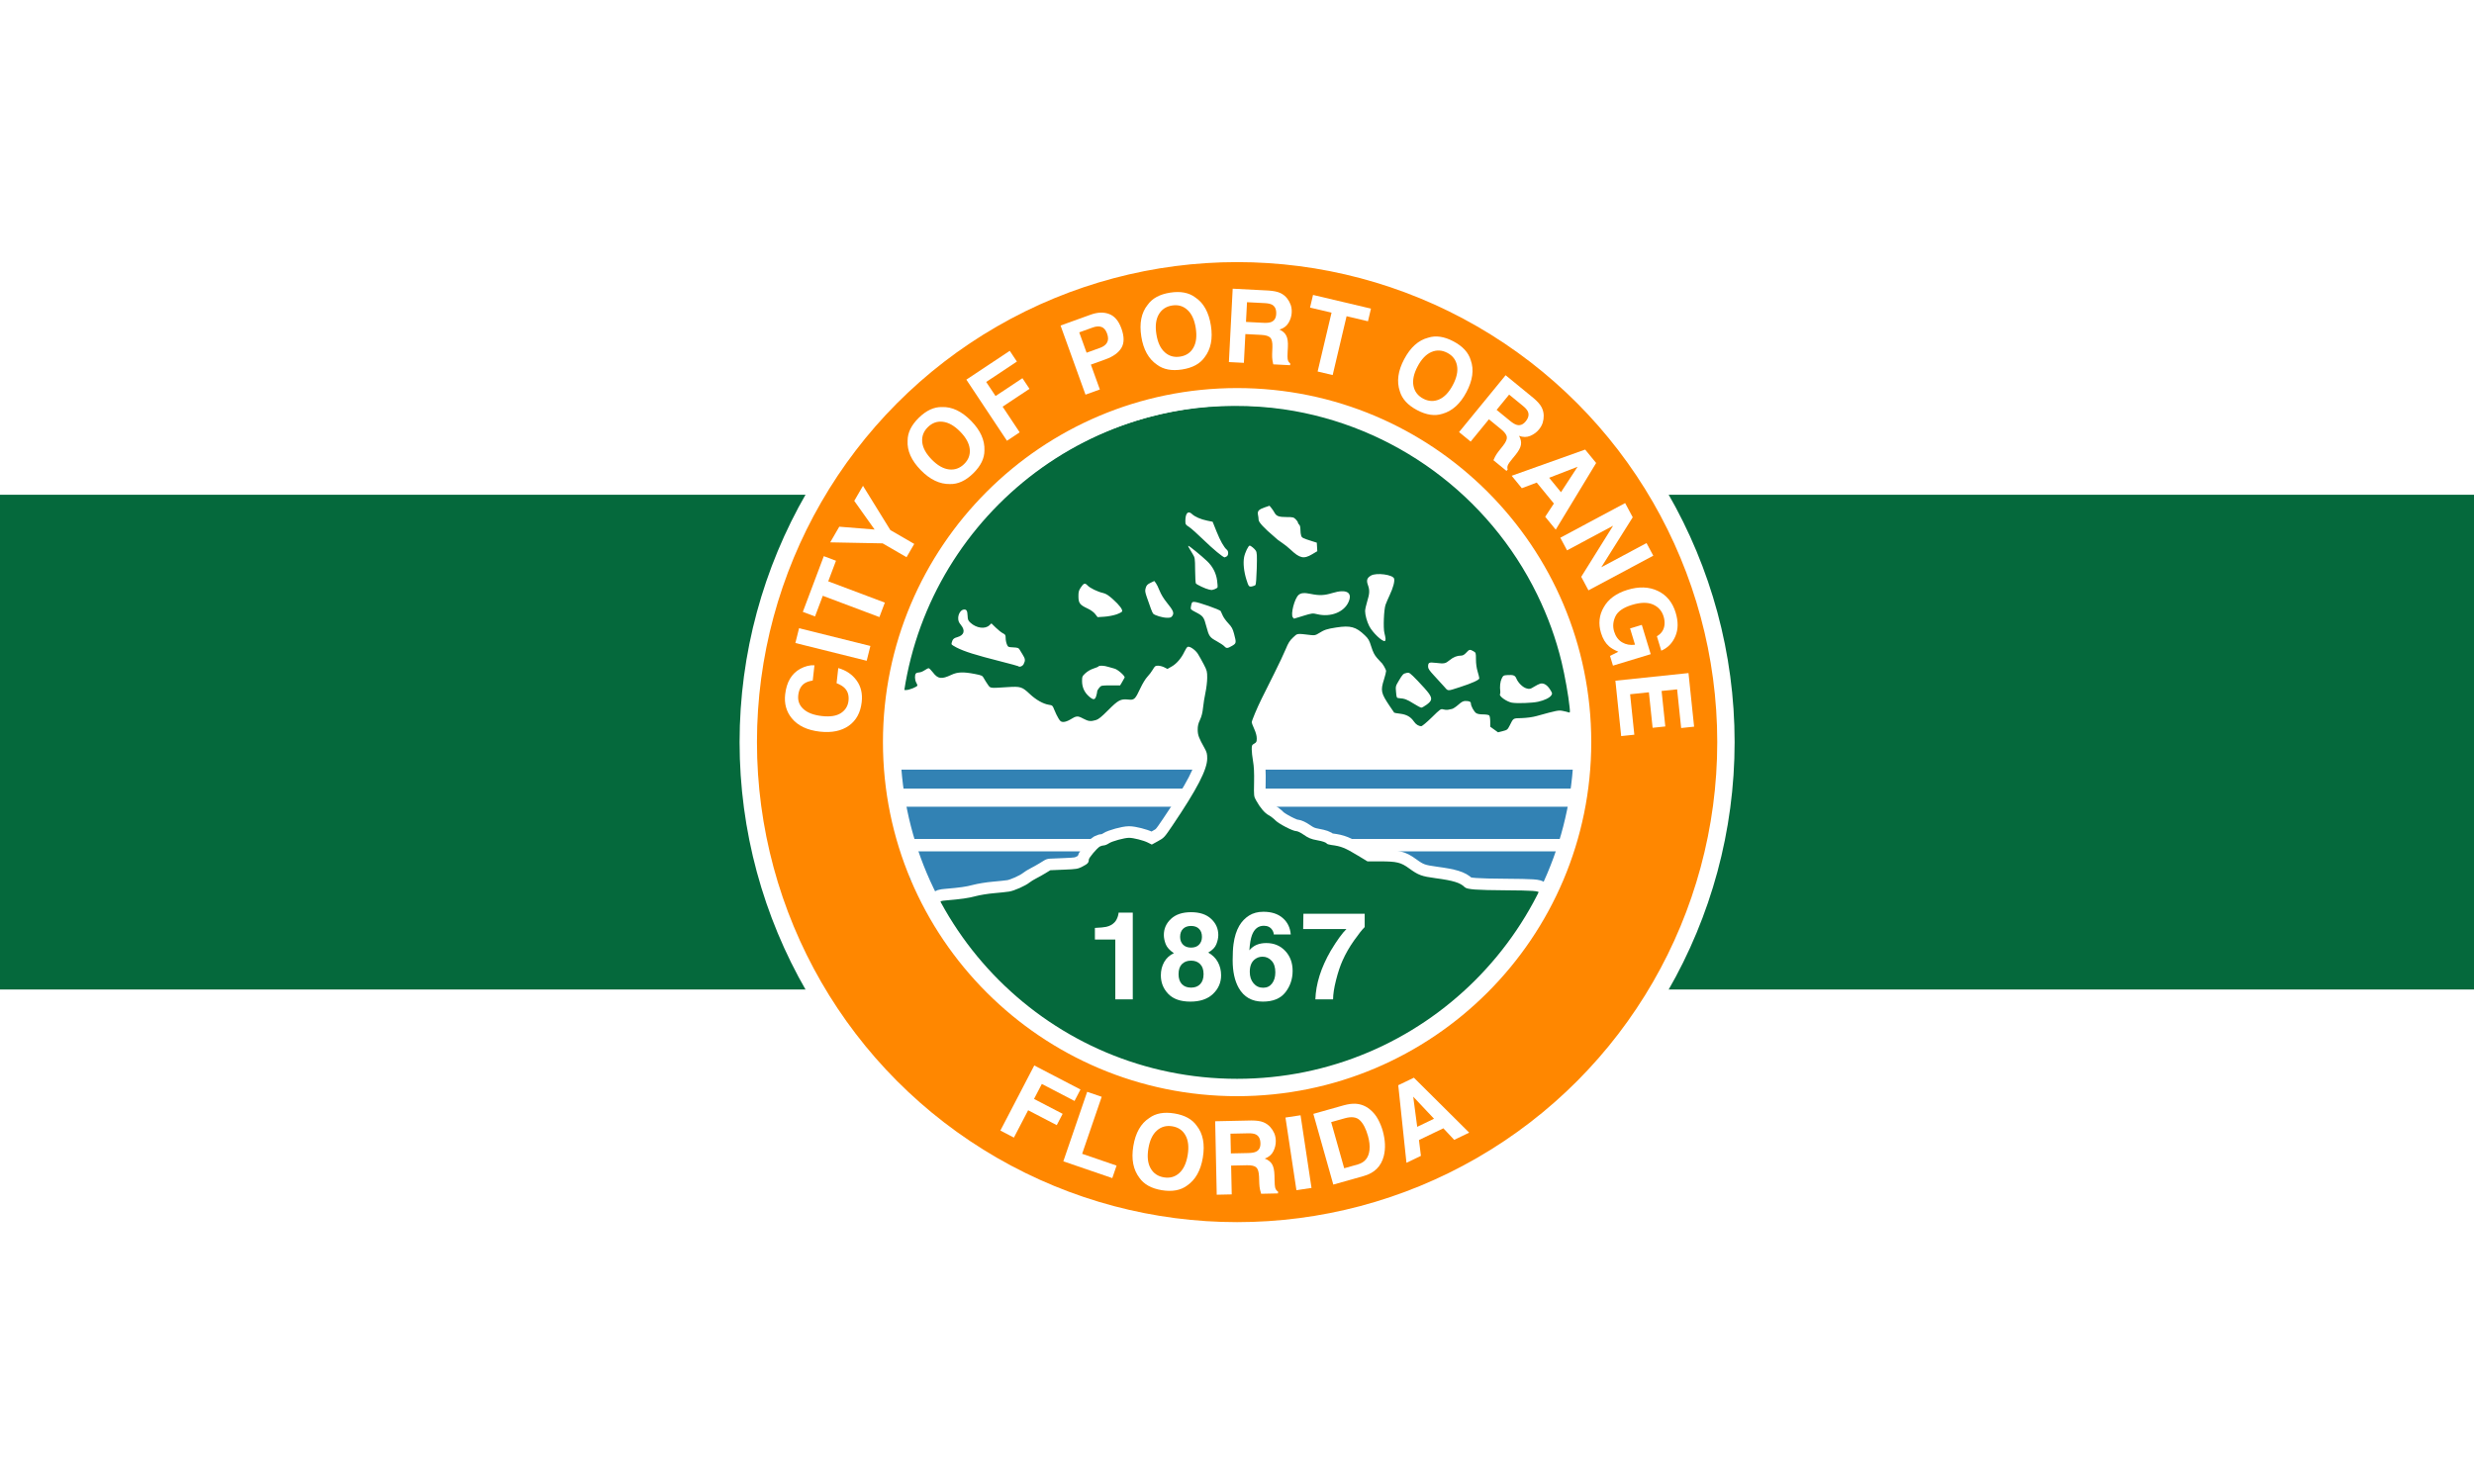<?xml version="1.0" encoding="UTF-8" standalone="no"?>
<svg
   xmlns:dc="http://purl.org/dc/elements/1.1/"
   xmlns:cc="http://creativecommons.org/ns#"
   xmlns:rdf="http://www.w3.org/1999/02/22-rdf-syntax-ns#"
   xmlns:svg="http://www.w3.org/2000/svg"
   xmlns="http://www.w3.org/2000/svg"
   xmlns:sodipodi="http://sodipodi.sourceforge.net/DTD/sodipodi-0.dtd"
   xmlns:inkscape="http://www.inkscape.org/namespaces/inkscape"
   width="427.327mm"
   height="256.438mm"
   viewBox="0 0 427.327 256.438"
   version="1.1"
   id="svg6343"
   inkscape:version="1.0.2-2 (e86c870879, 2021-01-15)"
   sodipodi:docname="Flag of Port Orange, Florida.svg">
  <defs
     id="defs6337">
    <inkscape:path-effect
       effect="spiro"
       id="path-effect7060"
       is_visible="true"
       lpeversion="1" />
    <inkscape:path-effect
       effect="spiro"
       id="path-effect7056"
       is_visible="true"
       lpeversion="1" />
  </defs>
  <sodipodi:namedview
     id="base"
     pagecolor="#ffffff"
     bordercolor="#666666"
     borderopacity="1.0"
     inkscape:pageopacity="0.0"
     inkscape:pageshadow="2"
     inkscape:zoom="0.98994949"
     inkscape:cx="703.48876"
     inkscape:cy="445.61017"
     inkscape:document-units="mm"
     inkscape:current-layer="layer1"
     inkscape:document-rotation="0"
     showgrid="false"
     inkscape:window-width="2560"
     inkscape:window-height="1369"
     inkscape:window-x="-8"
     inkscape:window-y="-8"
     inkscape:window-maximized="1"
     inkscape:snap-bbox="true"
     inkscape:bbox-paths="true"
     inkscape:bbox-nodes="true"
     inkscape:snap-bbox-edge-midpoints="true"
     inkscape:snap-bbox-midpoints="true"
     inkscape:object-paths="true"
     inkscape:snap-intersection-paths="true"
     inkscape:snap-smooth-nodes="true"
     inkscape:snap-midpoints="true" />
  <g
     inkscape:label="Layer 1"
     inkscape:groupmode="layer"
     id="layer1"
     transform="translate(44.904,-41.114)">
    <g
       id="g7200">
      <rect
         style="opacity:1;fill:#ffffff;fill-opacity:1;stroke:none;stroke-width:9.781;stroke-linecap:round;stroke-linejoin:round;stroke-miterlimit:4;stroke-dasharray:none;stroke-opacity:1"
         id="rect7030"
         width="427.362"
         height="256.438"
         x="-44.904"
         y="41.114" />
      <rect
         style="opacity:1;fill:#05693c;fill-opacity:1;stroke:none;stroke-width:5.647;stroke-linecap:round;stroke-linejoin:round;stroke-miterlimit:4;stroke-dasharray:none;stroke-opacity:1"
         id="rect7032"
         width="427.362"
         height="85.479"
         x="-44.904"
         y="126.594" />
      <g
         id="g7159">
        <circle
           inkscape:export-ydpi="500"
           inkscape:export-xdpi="500"
           inkscape:export-filename="Seal of Cocoa Grove, Pantanosa.png"
           r="84.434"
           cy="169.333"
           cx="168.777"
           id="circle6958"
           style="opacity:1;fill:#ff8700;fill-opacity:1;stroke:#ffffff;stroke-width:3;stroke-miterlimit:4;stroke-dasharray:none;stroke-opacity:1;stop-color:#000000" />
        <circle
           inkscape:export-ydpi="500"
           inkscape:export-xdpi="500"
           inkscape:export-filename="Seal of Cocoa Grove, Pantanosa.png"
           r="58.049"
           cy="169.333"
           cx="168.777"
           id="circle13462-2"
           style="opacity:1;fill:#ffffff;fill-opacity:1;stroke:#ffffff;stroke-width:4.342;stroke-miterlimit:4;stroke-dasharray:none;stroke-opacity:1;stop-color:#000000" />
        <rect
           style="opacity:1;fill:#3282b4;fill-opacity:1;stroke:none;stroke-width:1.628;stroke-linecap:round;stroke-linejoin:round"
           id="rect6922"
           width="116.277"
           height="3.282"
           x="110.639"
           y="174.086"
           rx="0"
           ry="0" />
        <rect
           style="opacity:1;fill:#3282b4;fill-opacity:1;stroke:none;stroke-width:2.121;stroke-linecap:round;stroke-linejoin:round"
           id="rect6924"
           width="116.277"
           height="5.567"
           x="110.639"
           y="180.497"
           rx="0"
           ry="0" />
        <rect
           style="opacity:1;fill:#3282b4;fill-opacity:1;stroke:none;stroke-width:2.971;stroke-linecap:round;stroke-linejoin:round"
           id="rect6974-0"
           width="106.629"
           height="10.62"
           x="115.377"
           y="188.36"
           rx="0"
           ry="0" />
        <rect
           style="opacity:1;fill:#3282b4;fill-opacity:1;stroke:none;stroke-width:2.971;stroke-linecap:round;stroke-linejoin:round"
           id="rect7010"
           width="112.953"
           height="5.446"
           x="112.168"
           y="188.205"
           rx="1.111"
           ry="1.111" />
        <path
           style="opacity:1;fill:#ffffff;fill-opacity:1;stroke:#ffffff;stroke-width:4;stroke-linecap:round;stroke-linejoin:round;stroke-opacity:1;stroke-miterlimit:4;stroke-dasharray:none"
           d="m 166.443,227.967 c -2.363,-0.11 -5.215,-0.389 -7.151,-0.699 -2.04,-0.327 -2.652,-0.45 -4.962,-1.005 -5.743,-1.378 -12.053,-4.112 -17.348,-7.517 -6.292,-4.047 -12.422,-10.635 -16.699,-16.959 -1.499,-2.216 -2.799,-4.437 -2.799,-4.781 0,-0.188 0.203,-0.255 0.979,-0.321 2.697,-0.229 3.867,-0.396 5.112,-0.73 0.749,-0.2 2.182,-0.434 3.184,-0.518 1.002,-0.085 2.193,-0.212 2.645,-0.283 0.884,-0.139 2.828,-1.004 3.514,-1.564 0.231,-0.188 0.753,-0.51 1.161,-0.714 0.407,-0.205 1.122,-0.606 1.589,-0.891 l 0.848,-0.52 2.343,-0.097 c 2.251,-0.093 2.379,-0.115 3.235,-0.553 0.881,-0.451 1.067,-0.656 1.067,-1.181 0,-0.311 1.422,-1.994 1.915,-2.268 0.183,-0.102 0.493,-0.187 0.688,-0.19 0.195,-0.003 0.587,-0.164 0.87,-0.358 0.535,-0.366 2.678,-0.953 3.481,-0.953 0.74,0 2.491,0.443 3.238,0.819 l 0.69,0.348 1.069,-0.587 c 1.049,-0.576 1.097,-0.628 2.513,-2.723 4.24,-6.273 5.99,-9.654 5.99,-11.575 0,-0.798 -0.074,-1.081 -0.463,-1.776 -0.981,-1.752 -1.167,-2.248 -1.18,-3.146 -0.009,-0.668 0.083,-1.074 0.395,-1.742 0.281,-0.601 0.444,-1.252 0.528,-2.103 0.067,-0.678 0.255,-1.853 0.418,-2.611 0.163,-0.758 0.298,-1.906 0.299,-2.551 0.002,-1.093 -0.038,-1.251 -0.595,-2.321 -0.328,-0.632 -0.784,-1.446 -1.012,-1.809 -0.434,-0.69 -1.401,-1.358 -1.764,-1.219 -0.116,0.044 -0.367,0.418 -0.559,0.829 -0.516,1.11 -1.345,2.081 -2.188,2.562 l -0.748,0.427 -0.55,-0.28 c -0.302,-0.154 -0.783,-0.28 -1.069,-0.28 -0.465,0 -0.56,0.071 -0.912,0.676 -0.216,0.372 -0.639,0.93 -0.94,1.241 -0.306,0.316 -0.836,1.184 -1.202,1.968 -0.904,1.935 -1.054,2.076 -2.095,1.967 -1.314,-0.137 -1.722,0.078 -3.461,1.824 -1.182,1.187 -1.685,1.592 -2.142,1.725 -0.903,0.262 -1.289,0.215 -2.196,-0.269 -0.941,-0.502 -1.151,-0.487 -2.196,0.156 -0.416,0.256 -0.901,0.431 -1.193,0.431 -0.422,-2.9e-4 -0.545,-0.087 -0.869,-0.617 -0.208,-0.339 -0.522,-0.985 -0.7,-1.436 -0.311,-0.789 -0.346,-0.823 -0.957,-0.914 -0.984,-0.148 -2.222,-0.85 -3.322,-1.885 -1.298,-1.221 -1.587,-1.311 -3.775,-1.169 -3.158,0.204 -2.981,0.226 -3.447,-0.434 -0.225,-0.319 -0.531,-0.806 -0.679,-1.081 -0.255,-0.474 -0.339,-0.514 -1.557,-0.753 -1.976,-0.387 -3,-0.351 -4.044,0.141 -1.724,0.814 -2.332,0.735 -3.212,-0.419 -0.301,-0.394 -0.629,-0.717 -0.728,-0.717 -0.1,0 -0.422,0.163 -0.716,0.363 -0.294,0.199 -0.708,0.363 -0.92,0.363 -0.212,0 -0.464,0.078 -0.56,0.174 -0.236,0.236 -0.211,1.121 0.043,1.567 0.114,0.199 0.21,0.428 0.212,0.508 0.007,0.223 -1.407,0.798 -1.964,0.798 -0.581,0 -0.582,-0.006 -0.279,-1.566 0.691,-3.546 1.754,-7.451 2.484,-9.119 0.11,-0.251 0.2,-0.524 0.2,-0.606 0,-0.082 0.37,-1.018 0.822,-2.082 3.396,-7.982 7.893,-14.376 14.337,-20.383 8.376,-7.809 18.995,-12.918 30.536,-14.691 5.444,-0.836 11.659,-0.86 17.118,-0.064 18.958,2.764 35.42,14.804 43.815,32.045 1.852,3.804 3.22,7.588 4.193,11.599 0.563,2.32 1.202,5.926 1.388,7.824 0.091,0.933 0.08,0.993 -0.17,0.896 -0.147,-0.057 -0.594,-0.168 -0.993,-0.247 -0.753,-0.148 -0.964,-0.107 -4.569,0.89 -0.66,0.183 -1.652,0.319 -2.521,0.347 -1.585,0.051 -1.411,-0.059 -2.114,1.321 -0.346,0.678 -0.422,0.739 -1.182,0.931 l -0.813,0.206 -0.674,-0.484 -0.674,-0.484 v -0.889 c 0,-0.498 -0.076,-0.966 -0.174,-1.063 -0.097,-0.097 -0.563,-0.174 -1.056,-0.174 -0.565,0 -0.998,-0.082 -1.206,-0.227 -0.372,-0.26 -0.901,-1.222 -0.901,-1.637 0,-0.328 -0.268,-0.456 -0.95,-0.456 -0.376,0 -0.662,0.152 -1.224,0.651 -0.403,0.358 -0.895,0.684 -1.093,0.725 -0.198,0.041 -0.513,0.106 -0.699,0.144 -0.186,0.038 -0.545,0.009 -0.796,-0.062 -0.443,-0.127 -0.507,-0.083 -1.998,1.381 -0.847,0.832 -1.661,1.513 -1.808,1.513 -0.471,0 -0.93,-0.292 -1.295,-0.825 -0.542,-0.791 -1.261,-1.194 -2.368,-1.328 -0.531,-0.064 -0.99,-0.144 -1.019,-0.179 -0.029,-0.034 -0.382,-0.552 -0.784,-1.15 -1.505,-2.241 -1.593,-2.653 -0.98,-4.584 0.199,-0.628 0.363,-1.281 0.363,-1.451 0,-0.278 -0.605,-1.329 -0.868,-1.509 -0.058,-0.04 -0.375,-0.385 -0.704,-0.767 -0.443,-0.515 -0.7,-1.021 -0.991,-1.957 -0.342,-1.096 -0.489,-1.354 -1.114,-1.954 -1.533,-1.47 -2.474,-1.727 -4.932,-1.347 -1.646,0.255 -2.04,0.387 -3.068,1.031 -0.489,0.307 -0.694,0.35 -1.306,0.279 -2.513,-0.293 -2.294,-0.323 -3.087,0.419 -0.572,0.535 -0.827,0.94 -1.266,2.011 -0.302,0.738 -1.204,2.647 -2.004,4.242 -0.8,1.596 -1.778,3.554 -2.172,4.352 -0.778,1.574 -1.698,3.772 -1.698,4.06 0,0.099 0.196,0.611 0.435,1.139 0.28,0.617 0.435,1.196 0.435,1.623 0,0.584 -0.051,0.692 -0.434,0.91 -0.393,0.224 -0.434,0.317 -0.435,0.99 -5.8e-4,0.408 0.101,1.322 0.225,2.031 0.16,0.914 0.213,1.984 0.181,3.682 -0.045,2.388 -0.044,2.395 0.361,3.126 0.692,1.249 1.462,2.154 2.152,2.532 0.364,0.199 0.884,0.597 1.156,0.883 0.569,0.601 3.017,1.873 3.603,1.873 0.224,0 0.739,0.239 1.182,0.549 0.932,0.651 1.387,0.842 2.454,1.03 0.928,0.163 1.53,0.374 1.658,0.58 0.05,0.08 0.399,0.185 0.776,0.234 1.702,0.218 2.36,0.482 4.623,1.852 l 1.617,0.978 2.155,0.003 c 2.93,0.004 3.606,0.167 5.056,1.221 1.597,1.16 2.143,1.362 4.565,1.687 3.06,0.41 4.253,0.778 5.023,1.548 0.412,0.412 2.124,0.507 7.016,0.542 4.767,0.033 5.803,0.106 5.803,0.408 0,0.511 -3.777,7.306 -5.171,9.091 -3.053,3.909 -7.09,7.599 -9.837,9.871 -0.718,0.594 -1.338,1.113 -1.378,1.154 -0.142,0.145 -1.73,1.305 -2.922,2.136 -7.728,5.385 -16.7,8.829 -25.945,9.96 -2.724,0.333 -6.935,0.524 -9.212,0.418 z m 35.066,-65.097 c 0.933,-0.685 1.007,-1.062 0.384,-1.953 -0.269,-0.385 -1.133,-1.363 -1.92,-2.173 -1.35,-1.39 -1.455,-1.467 -1.886,-1.375 -0.615,0.131 -0.706,0.22 -1.372,1.341 -0.566,0.952 -0.576,0.991 -0.483,1.984 0.093,0.998 0.1,1.013 0.529,1.044 0.952,0.069 1.367,0.223 2.468,0.918 0.631,0.398 1.247,0.722 1.37,0.72 0.123,-0.002 0.532,-0.23 0.91,-0.507 z m 19.26,-0.514 c 1.067,-0.231 2.002,-0.682 2.275,-1.099 0.209,-0.319 0.195,-0.385 -0.233,-1.052 -0.493,-0.768 -1.093,-1.119 -1.667,-0.975 -0.196,0.049 -0.679,0.29 -1.073,0.535 -0.659,0.41 -0.762,0.433 -1.299,0.288 -0.646,-0.174 -1.444,-0.952 -1.761,-1.716 -0.223,-0.538 -0.522,-0.651 -1.547,-0.586 -0.672,0.043 -0.733,0.08 -0.992,0.612 -0.251,0.513 -0.349,1.428 -0.236,2.19 0.024,0.16 -0.002,0.396 -0.057,0.525 -0.148,0.348 1.182,1.278 2.056,1.438 0.871,0.159 3.486,0.068 4.534,-0.159 z m -76.327,-0.987 c 0.092,-0.308 0.168,-0.664 0.168,-0.79 0,-0.126 0.158,-0.412 0.351,-0.636 0.345,-0.401 0.375,-0.407 1.98,-0.407 h 1.629 l 0.344,-0.58 c 0.189,-0.319 0.384,-0.667 0.433,-0.773 0.121,-0.261 -1.208,-1.432 -1.764,-1.553 -0.239,-0.052 -0.715,-0.187 -1.057,-0.299 -0.694,-0.228 -1.569,-0.27 -1.686,-0.081 -0.042,0.068 -0.431,0.235 -0.865,0.372 -0.468,0.147 -1.029,0.471 -1.383,0.797 -0.559,0.516 -0.595,0.597 -0.595,1.357 0,1.048 0.384,1.927 1.141,2.61 0.783,0.708 1.086,0.704 1.302,-0.018 z m 62.836,-1.544 c 1.991,-0.635 3.337,-1.243 3.335,-1.506 -5.7e-4,-0.129 -0.131,-0.658 -0.289,-1.177 -0.183,-0.6 -0.289,-1.365 -0.29,-2.103 -0.002,-1.143 -0.008,-1.164 -0.448,-1.414 -0.609,-0.346 -0.696,-0.328 -1.23,0.254 -0.325,0.354 -0.591,0.508 -0.882,0.508 -0.708,0 -1.329,0.247 -1.997,0.795 -0.728,0.597 -0.907,0.631 -2.388,0.458 -1.181,-0.138 -1.318,-0.068 -1.322,0.677 -0.002,0.303 0.247,0.674 0.977,1.458 0.539,0.578 1.31,1.422 1.714,1.876 0.829,0.931 0.514,0.911 2.82,0.176 z m -75.364,-3.981 c 0.312,-0.604 0.278,-0.919 -0.178,-1.632 -0.219,-0.343 -0.471,-0.754 -0.559,-0.914 -0.129,-0.233 -0.337,-0.299 -1.062,-0.334 -0.875,-0.042 -0.908,-0.059 -1.109,-0.539 -0.114,-0.273 -0.207,-0.757 -0.207,-1.077 0,-0.51 -0.057,-0.61 -0.471,-0.818 -0.259,-0.13 -0.813,-0.569 -1.23,-0.975 l -0.758,-0.738 -0.352,0.33 c -0.745,0.7 -2.229,0.505 -3.252,-0.426 -0.417,-0.38 -0.482,-0.537 -0.51,-1.225 -0.036,-0.881 -0.2,-1.137 -0.685,-1.065 -0.499,0.074 -0.938,0.766 -0.938,1.479 0,0.475 0.105,0.738 0.471,1.183 0.795,0.964 0.553,1.774 -0.627,2.105 -0.53,0.148 -0.716,0.284 -0.861,0.63 -0.102,0.242 -0.157,0.513 -0.123,0.601 0.034,0.089 0.402,0.333 0.819,0.542 1.447,0.729 3.188,1.277 7.713,2.43 1.592,0.406 2.925,0.768 2.962,0.804 0.226,0.226 0.758,0.025 0.958,-0.361 z m 35.99,-3.14 c 0.745,-0.437 0.761,-0.53 0.35,-2.074 -0.238,-0.894 -0.403,-1.196 -0.99,-1.818 -0.388,-0.41 -0.818,-1.004 -0.957,-1.321 -0.138,-0.317 -0.301,-0.674 -0.362,-0.793 -0.128,-0.253 -3.951,-1.593 -4.549,-1.595 -0.42,-10e-4 -0.462,0.057 -0.596,0.833 -0.078,0.452 -0.047,0.489 0.749,0.903 1.391,0.723 1.483,0.846 1.935,2.572 0.425,1.622 0.569,1.826 1.756,2.477 0.581,0.319 1.18,0.718 1.332,0.886 0.358,0.396 0.551,0.386 1.33,-0.071 z m 26.513,-1.233 c -0.013,-0.192 -0.101,-0.642 -0.196,-1.001 -0.221,-0.833 -0.092,-4.051 0.196,-4.867 0.114,-0.323 0.443,-1.092 0.732,-1.708 0.583,-1.245 0.871,-2.319 0.75,-2.799 -0.175,-0.698 -3.07,-1.087 -4,-0.538 -0.683,0.404 -0.818,0.812 -0.531,1.612 0.33,0.92 0.306,1.486 -0.121,2.86 -0.198,0.638 -0.36,1.389 -0.359,1.668 0.002,0.678 0.315,1.813 0.715,2.595 0.562,1.1 2.26,2.724 2.692,2.576 0.08,-0.028 0.135,-0.207 0.122,-0.398 z m -14.214,-3.955 c 1.55,-0.473 1.59,-0.478 2.466,-0.272 2.258,0.529 4.534,-0.354 5.329,-2.068 0.791,-1.704 -0.317,-2.348 -2.76,-1.605 -1.404,0.427 -2.262,0.462 -3.748,0.152 -1.091,-0.228 -1.678,-0.179 -2.085,0.175 -0.715,0.619 -1.422,3.376 -0.998,3.887 0.101,0.121 0.191,0.219 0.201,0.217 0.009,-0.002 0.728,-0.22 1.594,-0.485 z m -22.596,-0.021 c 0.319,-0.487 0.132,-0.923 -0.975,-2.282 -0.523,-0.642 -1.003,-1.431 -1.245,-2.047 -0.216,-0.552 -0.512,-1.153 -0.656,-1.336 l -0.262,-0.334 -0.654,0.316 c -0.525,0.254 -0.687,0.425 -0.821,0.869 -0.143,0.474 -0.121,0.691 0.159,1.523 0.616,1.834 0.985,2.796 1.13,2.941 0.296,0.296 1.593,0.686 2.327,0.7 0.657,0.012 0.79,-0.035 0.996,-0.35 z m -9.686,-0.223 c 0.505,-0.175 0.952,-0.407 0.993,-0.515 0.123,-0.321 -0.449,-1.085 -1.565,-2.09 -0.787,-0.709 -1.212,-0.981 -1.712,-1.096 -0.966,-0.222 -2.276,-0.858 -2.691,-1.306 -0.442,-0.477 -0.669,-0.405 -1.185,0.376 -0.333,0.503 -0.395,0.749 -0.388,1.538 0.011,1.139 0.241,1.442 1.571,2.064 0.557,0.26 1.061,0.627 1.32,0.959 l 0.418,0.538 1.161,-0.075 c 0.638,-0.041 1.573,-0.218 2.078,-0.393 z m 16.964,-4.356 c 0.245,-0.085 0.474,-0.232 0.51,-0.326 0.036,-0.094 0.004,-0.622 -0.07,-1.172 -0.175,-1.299 -0.76,-2.432 -1.737,-3.362 -0.969,-0.922 -3.171,-2.718 -3.243,-2.645 -0.059,0.059 0.065,0.292 0.729,1.37 0.428,0.695 0.435,0.738 0.452,2.828 0.009,1.167 0.068,2.204 0.129,2.303 0.13,0.21 1.718,0.954 2.249,1.053 0.199,0.037 0.401,0.076 0.449,0.087 0.048,0.011 0.288,-0.05 0.532,-0.135 z m 7.064,-0.725 c 0.086,-0.086 0.18,-1.289 0.222,-2.848 0.062,-2.312 0.039,-2.754 -0.161,-3.082 -0.207,-0.339 -0.86,-0.878 -1.065,-0.878 -0.227,0 -0.808,1.21 -0.959,1.998 -0.192,0.996 -0.038,2.487 0.4,3.878 0.374,1.189 0.445,1.276 0.96,1.173 0.249,-0.05 0.521,-0.158 0.603,-0.24 z m -4.991,-4.928 c 0.346,-0.185 0.377,-0.895 0.051,-1.166 -0.498,-0.414 -1.133,-1.536 -1.781,-3.148 l -0.679,-1.689 -0.914,-0.185 c -1.14,-0.231 -2.153,-0.672 -2.662,-1.159 -0.66,-0.632 -1.133,-0.133 -1.133,1.195 0,0.597 0.043,0.668 0.617,1.029 0.339,0.213 1.498,1.246 2.575,2.296 1.578,1.538 3.318,2.978 3.598,2.978 0.026,0 0.174,-0.068 0.328,-0.15 z m 14.772,-0.383 0.899,-0.533 -0.043,-0.736 -0.043,-0.736 -0.87,-0.276 c -1.55,-0.492 -1.691,-0.562 -1.826,-0.917 -0.073,-0.192 -0.133,-0.664 -0.133,-1.048 0,-0.444 -0.079,-0.764 -0.218,-0.879 -0.12,-0.099 -0.218,-0.262 -0.218,-0.361 0,-0.099 -0.172,-0.352 -0.382,-0.562 -0.348,-0.348 -0.485,-0.382 -1.514,-0.382 -1.38,0 -1.813,-0.151 -2.135,-0.744 -0.136,-0.251 -0.389,-0.626 -0.56,-0.834 l -0.313,-0.378 -0.81,0.275 c -1.043,0.355 -1.315,0.648 -1.182,1.275 0.055,0.262 0.105,0.663 0.11,0.89 0.008,0.407 0.964,1.44 2.653,2.867 0.319,0.27 0.613,0.528 0.653,0.573 0.04,0.045 0.399,0.299 0.798,0.565 0.399,0.265 1.019,0.761 1.378,1.101 1.626,1.541 2.314,1.694 3.757,0.838 z"
           id="path7038"
           sodipodi:nodetypes="cssssssssssssccssscssscsssccssscssssscsssssssssscssssssssssssscssscsscsscssssssssscccscssssssscsssssssssssssssssssssssccssssssssssccssssssssssccsssssssscscssssssssscsccsssscsssscssssssssscssssscssssssssssscssssscssssssscssssssssssccsssssssscsssssssssscssssscsssssssssssscssccsssscssscssssssssssssscsscssssssccccccssssssssscsscsssssc" />
        <path
           style="opacity:1;fill:#05693c;fill-opacity:1;stroke:none;stroke-width:0.822;stroke-linecap:round;stroke-linejoin:round"
           d="m 166.443,227.967 c -2.363,-0.11 -5.215,-0.389 -7.151,-0.699 -2.04,-0.327 -2.652,-0.45 -4.962,-1.005 -5.743,-1.378 -12.053,-4.112 -17.348,-7.517 -6.292,-4.047 -12.422,-10.635 -16.699,-16.959 -1.499,-2.216 -2.799,-4.437 -2.799,-4.781 0,-0.188 0.203,-0.255 0.979,-0.321 2.697,-0.229 3.867,-0.396 5.112,-0.73 0.749,-0.2 2.182,-0.434 3.184,-0.518 1.002,-0.085 2.193,-0.212 2.645,-0.283 0.884,-0.139 2.828,-1.004 3.514,-1.564 0.231,-0.188 0.753,-0.51 1.161,-0.714 0.407,-0.205 1.122,-0.606 1.589,-0.891 l 0.848,-0.52 2.343,-0.097 c 2.251,-0.093 2.379,-0.115 3.235,-0.553 0.881,-0.451 1.067,-0.656 1.067,-1.181 0,-0.311 1.422,-1.994 1.915,-2.268 0.183,-0.102 0.493,-0.187 0.688,-0.19 0.195,-0.003 0.587,-0.164 0.87,-0.358 0.535,-0.366 2.678,-0.953 3.481,-0.953 0.74,0 2.491,0.443 3.238,0.819 l 0.69,0.348 1.069,-0.587 c 1.049,-0.576 1.097,-0.628 2.513,-2.723 4.24,-6.273 5.99,-9.654 5.99,-11.575 0,-0.798 -0.074,-1.081 -0.463,-1.776 -0.981,-1.752 -1.167,-2.248 -1.18,-3.146 -0.009,-0.668 0.083,-1.074 0.395,-1.742 0.281,-0.601 0.444,-1.252 0.528,-2.103 0.067,-0.678 0.255,-1.853 0.418,-2.611 0.163,-0.758 0.298,-1.906 0.299,-2.551 0.002,-1.093 -0.038,-1.251 -0.595,-2.321 -0.328,-0.632 -0.784,-1.446 -1.012,-1.809 -0.434,-0.69 -1.401,-1.358 -1.764,-1.219 -0.116,0.044 -0.367,0.418 -0.559,0.829 -0.516,1.11 -1.345,2.081 -2.188,2.562 l -0.748,0.427 -0.55,-0.28 c -0.302,-0.154 -0.783,-0.28 -1.069,-0.28 -0.465,0 -0.56,0.071 -0.912,0.676 -0.216,0.372 -0.639,0.93 -0.94,1.241 -0.306,0.316 -0.836,1.184 -1.202,1.968 -0.904,1.935 -1.054,2.076 -2.095,1.967 -1.314,-0.137 -1.722,0.078 -3.461,1.824 -1.182,1.187 -1.685,1.592 -2.142,1.725 -0.903,0.262 -1.289,0.215 -2.196,-0.269 -0.941,-0.502 -1.151,-0.487 -2.196,0.156 -0.416,0.256 -0.901,0.431 -1.193,0.431 -0.422,-2.9e-4 -0.545,-0.087 -0.869,-0.617 -0.208,-0.339 -0.522,-0.985 -0.7,-1.436 -0.311,-0.789 -0.346,-0.823 -0.957,-0.914 -0.984,-0.148 -2.222,-0.85 -3.322,-1.885 -1.298,-1.221 -1.587,-1.311 -3.775,-1.169 -3.158,0.204 -2.981,0.226 -3.447,-0.434 -0.225,-0.319 -0.531,-0.806 -0.679,-1.081 -0.255,-0.474 -0.339,-0.514 -1.557,-0.753 -1.976,-0.387 -3,-0.351 -4.044,0.141 -1.724,0.814 -2.332,0.735 -3.212,-0.419 -0.301,-0.394 -0.629,-0.717 -0.728,-0.717 -0.1,0 -0.422,0.163 -0.716,0.363 -0.294,0.199 -0.708,0.363 -0.92,0.363 -0.212,0 -0.464,0.078 -0.56,0.174 -0.236,0.236 -0.211,1.121 0.043,1.567 0.114,0.199 0.21,0.428 0.212,0.508 0.007,0.223 -1.407,0.798 -1.964,0.798 -0.581,0 -0.582,-0.006 -0.279,-1.566 0.691,-3.546 1.754,-7.451 2.484,-9.119 0.11,-0.251 0.2,-0.524 0.2,-0.606 0,-0.082 0.37,-1.018 0.822,-2.082 3.396,-7.982 7.893,-14.376 14.337,-20.383 8.376,-7.809 18.995,-12.918 30.536,-14.691 5.444,-0.836 11.659,-0.86 17.118,-0.064 18.958,2.764 35.42,14.804 43.815,32.045 1.852,3.804 3.22,7.588 4.193,11.599 0.563,2.32 1.202,5.926 1.388,7.824 0.091,0.933 0.08,0.993 -0.17,0.896 -0.147,-0.057 -0.594,-0.168 -0.993,-0.247 -0.753,-0.148 -0.964,-0.107 -4.569,0.89 -0.66,0.183 -1.652,0.319 -2.521,0.347 -1.585,0.051 -1.411,-0.059 -2.114,1.321 -0.346,0.678 -0.422,0.739 -1.182,0.931 l -0.813,0.206 -0.674,-0.484 -0.674,-0.484 v -0.889 c 0,-0.498 -0.076,-0.966 -0.174,-1.063 -0.097,-0.097 -0.563,-0.174 -1.056,-0.174 -0.565,0 -0.998,-0.082 -1.206,-0.227 -0.372,-0.26 -0.901,-1.222 -0.901,-1.637 0,-0.328 -0.268,-0.456 -0.95,-0.456 -0.376,0 -0.662,0.152 -1.224,0.651 -0.403,0.358 -0.895,0.684 -1.093,0.725 -0.198,0.041 -0.513,0.106 -0.699,0.144 -0.186,0.038 -0.545,0.009 -0.796,-0.062 -0.443,-0.127 -0.507,-0.083 -1.998,1.381 -0.847,0.832 -1.661,1.513 -1.808,1.513 -0.471,0 -0.93,-0.292 -1.295,-0.825 -0.542,-0.791 -1.261,-1.194 -2.368,-1.328 -0.531,-0.064 -0.99,-0.144 -1.019,-0.179 -0.029,-0.034 -0.382,-0.552 -0.784,-1.15 -1.505,-2.241 -1.593,-2.653 -0.98,-4.584 0.199,-0.628 0.363,-1.281 0.363,-1.451 0,-0.278 -0.605,-1.329 -0.868,-1.509 -0.058,-0.04 -0.375,-0.385 -0.704,-0.767 -0.443,-0.515 -0.7,-1.021 -0.991,-1.957 -0.342,-1.096 -0.489,-1.354 -1.114,-1.954 -1.533,-1.47 -2.474,-1.727 -4.932,-1.347 -1.646,0.255 -2.04,0.387 -3.068,1.031 -0.489,0.307 -0.694,0.35 -1.306,0.279 -2.513,-0.293 -2.294,-0.323 -3.087,0.419 -0.572,0.535 -0.827,0.94 -1.266,2.011 -0.302,0.738 -1.204,2.647 -2.004,4.242 -0.8,1.596 -1.778,3.554 -2.172,4.352 -0.778,1.574 -1.698,3.772 -1.698,4.06 0,0.099 0.196,0.611 0.435,1.139 0.28,0.617 0.435,1.196 0.435,1.623 0,0.584 -0.051,0.692 -0.434,0.91 -0.393,0.224 -0.434,0.317 -0.435,0.99 -5.8e-4,0.408 0.101,1.322 0.225,2.031 0.16,0.914 0.213,1.984 0.181,3.682 -0.045,2.388 -0.044,2.395 0.361,3.126 0.692,1.249 1.462,2.154 2.152,2.532 0.364,0.199 0.884,0.597 1.156,0.883 0.569,0.601 3.017,1.873 3.603,1.873 0.224,0 0.739,0.239 1.182,0.549 0.932,0.651 1.387,0.842 2.454,1.03 0.928,0.163 1.53,0.374 1.658,0.58 0.05,0.08 0.399,0.185 0.776,0.234 1.702,0.218 2.36,0.482 4.623,1.852 l 1.617,0.978 2.155,0.003 c 2.93,0.004 3.606,0.167 5.056,1.221 1.597,1.16 2.143,1.362 4.565,1.687 3.06,0.41 4.253,0.778 5.023,1.548 0.412,0.412 2.124,0.507 7.016,0.542 4.767,0.033 5.803,0.106 5.803,0.408 0,0.511 -3.777,7.306 -5.171,9.091 -3.053,3.909 -7.09,7.599 -9.837,9.871 -0.718,0.594 -1.338,1.113 -1.378,1.154 -0.142,0.145 -1.73,1.305 -2.922,2.136 -7.728,5.385 -16.7,8.829 -25.945,9.96 -2.724,0.333 -6.935,0.524 -9.212,0.418 z m 35.066,-65.097 c 0.933,-0.685 1.007,-1.062 0.384,-1.953 -0.269,-0.385 -1.133,-1.363 -1.92,-2.173 -1.35,-1.39 -1.455,-1.467 -1.886,-1.375 -0.615,0.131 -0.706,0.22 -1.372,1.341 -0.566,0.952 -0.576,0.991 -0.483,1.984 0.093,0.998 0.1,1.013 0.529,1.044 0.952,0.069 1.367,0.223 2.468,0.918 0.631,0.398 1.247,0.722 1.37,0.72 0.123,-0.002 0.532,-0.23 0.91,-0.507 z m 19.26,-0.514 c 1.067,-0.231 2.002,-0.682 2.275,-1.099 0.209,-0.319 0.195,-0.385 -0.233,-1.052 -0.493,-0.768 -1.093,-1.119 -1.667,-0.975 -0.196,0.049 -0.679,0.29 -1.073,0.535 -0.659,0.41 -0.762,0.433 -1.299,0.288 -0.646,-0.174 -1.444,-0.952 -1.761,-1.716 -0.223,-0.538 -0.522,-0.651 -1.547,-0.586 -0.672,0.043 -0.733,0.08 -0.992,0.612 -0.251,0.513 -0.349,1.428 -0.236,2.19 0.024,0.16 -0.002,0.396 -0.057,0.525 -0.148,0.348 1.182,1.278 2.056,1.438 0.871,0.159 3.486,0.068 4.534,-0.159 z m -76.327,-0.987 c 0.092,-0.308 0.168,-0.664 0.168,-0.79 0,-0.126 0.158,-0.412 0.351,-0.636 0.345,-0.401 0.375,-0.407 1.98,-0.407 h 1.629 l 0.344,-0.58 c 0.189,-0.319 0.384,-0.667 0.433,-0.773 0.121,-0.261 -1.208,-1.432 -1.764,-1.553 -0.239,-0.052 -0.715,-0.187 -1.057,-0.299 -0.694,-0.228 -1.569,-0.27 -1.686,-0.081 -0.042,0.068 -0.431,0.235 -0.865,0.372 -0.468,0.147 -1.029,0.471 -1.383,0.797 -0.559,0.516 -0.595,0.597 -0.595,1.357 0,1.048 0.384,1.927 1.141,2.61 0.783,0.708 1.086,0.704 1.302,-0.018 z m 62.836,-1.544 c 1.991,-0.635 3.337,-1.243 3.335,-1.506 -5.7e-4,-0.129 -0.131,-0.658 -0.289,-1.177 -0.183,-0.6 -0.289,-1.365 -0.29,-2.103 -0.002,-1.143 -0.008,-1.164 -0.448,-1.414 -0.609,-0.346 -0.696,-0.328 -1.23,0.254 -0.325,0.354 -0.591,0.508 -0.882,0.508 -0.708,0 -1.329,0.247 -1.997,0.795 -0.728,0.597 -0.907,0.631 -2.388,0.458 -1.181,-0.138 -1.318,-0.068 -1.322,0.677 -0.002,0.303 0.247,0.674 0.977,1.458 0.539,0.578 1.31,1.422 1.714,1.876 0.829,0.931 0.514,0.911 2.82,0.176 z m -75.364,-3.981 c 0.312,-0.604 0.278,-0.919 -0.178,-1.632 -0.219,-0.343 -0.471,-0.754 -0.559,-0.914 -0.129,-0.233 -0.337,-0.299 -1.062,-0.334 -0.875,-0.042 -0.908,-0.059 -1.109,-0.539 -0.114,-0.273 -0.207,-0.757 -0.207,-1.077 0,-0.51 -0.057,-0.61 -0.471,-0.818 -0.259,-0.13 -0.813,-0.569 -1.23,-0.975 l -0.758,-0.738 -0.352,0.33 c -0.745,0.7 -2.229,0.505 -3.252,-0.426 -0.417,-0.38 -0.482,-0.537 -0.51,-1.225 -0.036,-0.881 -0.2,-1.137 -0.685,-1.065 -0.499,0.074 -0.938,0.766 -0.938,1.479 0,0.475 0.105,0.738 0.471,1.183 0.795,0.964 0.553,1.774 -0.627,2.105 -0.53,0.148 -0.716,0.284 -0.861,0.63 -0.102,0.242 -0.157,0.513 -0.123,0.601 0.034,0.089 0.402,0.333 0.819,0.542 1.447,0.729 3.188,1.277 7.713,2.43 1.592,0.406 2.925,0.768 2.962,0.804 0.226,0.226 0.758,0.025 0.958,-0.361 z m 35.99,-3.14 c 0.745,-0.437 0.761,-0.53 0.35,-2.074 -0.238,-0.894 -0.403,-1.196 -0.99,-1.818 -0.388,-0.41 -0.818,-1.004 -0.957,-1.321 -0.138,-0.317 -0.301,-0.674 -0.362,-0.793 -0.128,-0.253 -3.951,-1.593 -4.549,-1.595 -0.42,-10e-4 -0.462,0.057 -0.596,0.833 -0.078,0.452 -0.047,0.489 0.749,0.903 1.391,0.723 1.483,0.846 1.935,2.572 0.425,1.622 0.569,1.826 1.756,2.477 0.581,0.319 1.18,0.718 1.332,0.886 0.358,0.396 0.551,0.386 1.33,-0.071 z m 26.513,-1.233 c -0.013,-0.192 -0.101,-0.642 -0.196,-1.001 -0.221,-0.833 -0.092,-4.051 0.196,-4.867 0.114,-0.323 0.443,-1.092 0.732,-1.708 0.583,-1.245 0.871,-2.319 0.75,-2.799 -0.175,-0.698 -3.07,-1.087 -4,-0.538 -0.683,0.404 -0.818,0.812 -0.531,1.612 0.33,0.92 0.306,1.486 -0.121,2.86 -0.198,0.638 -0.36,1.389 -0.359,1.668 0.002,0.678 0.315,1.813 0.715,2.595 0.562,1.1 2.26,2.724 2.692,2.576 0.08,-0.028 0.135,-0.207 0.122,-0.398 z m -14.214,-3.955 c 1.55,-0.473 1.59,-0.478 2.466,-0.272 2.258,0.529 4.534,-0.354 5.329,-2.068 0.791,-1.704 -0.317,-2.348 -2.76,-1.605 -1.404,0.427 -2.262,0.462 -3.748,0.152 -1.091,-0.228 -1.678,-0.179 -2.085,0.175 -0.715,0.619 -1.422,3.376 -0.998,3.887 0.101,0.121 0.191,0.219 0.201,0.217 0.009,-0.002 0.728,-0.22 1.594,-0.485 z m -22.596,-0.021 c 0.319,-0.487 0.132,-0.923 -0.975,-2.282 -0.523,-0.642 -1.003,-1.431 -1.245,-2.047 -0.216,-0.552 -0.512,-1.153 -0.656,-1.336 l -0.262,-0.334 -0.654,0.316 c -0.525,0.254 -0.687,0.425 -0.821,0.869 -0.143,0.474 -0.121,0.691 0.159,1.523 0.616,1.834 0.985,2.796 1.13,2.941 0.296,0.296 1.593,0.686 2.327,0.7 0.657,0.012 0.79,-0.035 0.996,-0.35 z m -9.686,-0.223 c 0.505,-0.175 0.952,-0.407 0.993,-0.515 0.123,-0.321 -0.449,-1.085 -1.565,-2.09 -0.787,-0.709 -1.212,-0.981 -1.712,-1.096 -0.966,-0.222 -2.276,-0.858 -2.691,-1.306 -0.442,-0.477 -0.669,-0.405 -1.185,0.376 -0.333,0.503 -0.395,0.749 -0.388,1.538 0.011,1.139 0.241,1.442 1.571,2.064 0.557,0.26 1.061,0.627 1.32,0.959 l 0.418,0.538 1.161,-0.075 c 0.638,-0.041 1.573,-0.218 2.078,-0.393 z m 16.964,-4.356 c 0.245,-0.085 0.474,-0.232 0.51,-0.326 0.036,-0.094 0.004,-0.622 -0.07,-1.172 -0.175,-1.299 -0.76,-2.432 -1.737,-3.362 -0.969,-0.922 -3.171,-2.718 -3.243,-2.645 -0.059,0.059 0.065,0.292 0.729,1.37 0.428,0.695 0.435,0.738 0.452,2.828 0.009,1.167 0.068,2.204 0.129,2.303 0.13,0.21 1.718,0.954 2.249,1.053 0.199,0.037 0.401,0.076 0.449,0.087 0.048,0.011 0.288,-0.05 0.532,-0.135 z m 7.064,-0.725 c 0.086,-0.086 0.18,-1.289 0.222,-2.848 0.062,-2.312 0.039,-2.754 -0.161,-3.082 -0.207,-0.339 -0.86,-0.878 -1.065,-0.878 -0.227,0 -0.808,1.21 -0.959,1.998 -0.192,0.996 -0.038,2.487 0.4,3.878 0.374,1.189 0.445,1.276 0.96,1.173 0.249,-0.05 0.521,-0.158 0.603,-0.24 z m -4.991,-4.928 c 0.346,-0.185 0.377,-0.895 0.051,-1.166 -0.498,-0.414 -1.133,-1.536 -1.781,-3.148 l -0.679,-1.689 -0.914,-0.185 c -1.14,-0.231 -2.153,-0.672 -2.662,-1.159 -0.66,-0.632 -1.133,-0.133 -1.133,1.195 0,0.597 0.043,0.668 0.617,1.029 0.339,0.213 1.498,1.246 2.575,2.296 1.578,1.538 3.318,2.978 3.598,2.978 0.026,0 0.174,-0.068 0.328,-0.15 z m 14.772,-0.383 0.899,-0.533 -0.043,-0.736 -0.043,-0.736 -0.87,-0.276 c -1.55,-0.492 -1.691,-0.562 -1.826,-0.917 -0.073,-0.192 -0.133,-0.664 -0.133,-1.048 0,-0.444 -0.079,-0.764 -0.218,-0.879 -0.12,-0.099 -0.218,-0.262 -0.218,-0.361 0,-0.099 -0.172,-0.352 -0.382,-0.562 -0.348,-0.348 -0.485,-0.382 -1.514,-0.382 -1.38,0 -1.813,-0.151 -2.135,-0.744 -0.136,-0.251 -0.389,-0.626 -0.56,-0.834 l -0.313,-0.378 -0.81,0.275 c -1.043,0.355 -1.315,0.648 -1.182,1.275 0.055,0.262 0.105,0.663 0.11,0.89 0.008,0.407 0.964,1.44 2.653,2.867 0.319,0.27 0.613,0.528 0.653,0.573 0.04,0.045 0.399,0.299 0.798,0.565 0.399,0.265 1.019,0.761 1.378,1.101 1.626,1.541 2.314,1.694 3.757,0.838 z"
           id="path6920"
           sodipodi:nodetypes="cssssssssssssccssscssscsssccssscssssscsssssssssscssssssssssssscssscsscsscssssssssscccscssssssscsssssssssssssssssssssssccssssssssssccssssssssssccsssssssscscssssssssscsccsssscsssscssssssssscssssscssssssssssscssssscssssssscssssssssssccsssssssscsssssssssscssssscsssssssssssscssccsssscssscssssssssssssscsscssssssccccccssssssssscsscsssssc" />
        <circle
           inkscape:export-ydpi="500"
           inkscape:export-xdpi="500"
           inkscape:export-filename="Seal of Cocoa Grove, Pantanosa.png"
           r="59.672"
           cy="169.333"
           cx="168.777"
           id="circle6970"
           style="opacity:1;fill:none;fill-opacity:1;stroke:#ffffff;stroke-width:3;stroke-miterlimit:4;stroke-dasharray:none;stroke-opacity:1;stop-color:#000000" />
        <g
           aria-label="1867"
           id="text7014"
           style="font-style:normal;font-variant:normal;font-weight:bold;font-stretch:normal;font-size:21.167px;line-height:1.25;font-family:Helvetica;-inkscape-font-specification:'Helvetica Bold';text-align:center;letter-spacing:0.529px;word-spacing:0px;text-anchor:middle;opacity:1;fill:#ffffff;stroke-width:0.529">
          <path
             d="m 144.215,203.44 v -2.005 q 1.395,-0.062 1.953,-0.186 0.889,-0.196 1.447,-0.785 0.382,-0.403 0.579,-1.075 0.114,-0.403 0.114,-0.599 h 2.449 v 14.986 h -3.018 v -10.335 z"
             style="font-style:normal;font-variant:normal;font-weight:bold;font-stretch:normal;font-size:21.167px;font-family:Helvetica;-inkscape-font-specification:'Helvetica Bold';fill:#ffffff;stroke-width:0.529"
             id="path7202" />
          <path
             d="m 158.665,209.424 q 0,1.106 0.568,1.716 0.579,0.61 1.592,0.61 1.013,0 1.581,-0.61 0.579,-0.61 0.579,-1.716 0,-1.147 -0.589,-1.736 -0.579,-0.599 -1.571,-0.599 -0.992,0 -1.581,0.599 -0.579,0.589 -0.579,1.736 z m -3.059,0.196 q 0,-1.261 0.568,-2.284 0.579,-1.023 1.685,-1.54 -1.085,-0.723 -1.416,-1.561 -0.32,-0.848 -0.32,-1.581 0,-1.633 1.23,-2.78 1.23,-1.158 3.473,-1.158 2.243,0 3.473,1.158 1.23,1.147 1.23,2.78 0,0.734 -0.331,1.581 -0.32,0.837 -1.406,1.457 1.106,0.62 1.664,1.643 0.558,1.023 0.558,2.284 0,1.891 -1.406,3.225 -1.395,1.323 -3.907,1.323 -2.511,0 -3.803,-1.323 -1.292,-1.333 -1.292,-3.225 z m 3.328,-6.635 q 0,0.816 0.496,1.333 0.506,0.517 1.395,0.517 0.899,0 1.385,-0.517 0.496,-0.517 0.496,-1.333 0,-0.889 -0.496,-1.385 -0.486,-0.506 -1.385,-0.506 -0.889,0 -1.395,0.506 -0.496,0.496 -0.496,1.385 z"
             style="font-style:normal;font-variant:normal;font-weight:bold;font-stretch:normal;font-size:21.167px;font-family:Helvetica;-inkscape-font-specification:'Helvetica Bold';fill:#ffffff;stroke-width:0.529"
             id="path7204" />
          <path
             d="m 170.967,209.032 q 0,1.209 0.651,1.974 0.651,0.765 1.654,0.765 0.982,0 1.54,-0.734 0.568,-0.744 0.568,-1.922 0,-1.313 -0.641,-2.005 -0.641,-0.703 -1.571,-0.703 -0.754,0 -1.333,0.455 -0.868,0.672 -0.868,2.17 z m 4.144,-6.47 q 0,-0.362 -0.279,-0.796 -0.475,-0.703 -1.437,-0.703 -1.437,0 -2.046,1.612 -0.331,0.889 -0.455,2.625 0.548,-0.651 1.271,-0.951 0.723,-0.3 1.654,-0.3 1.995,0 3.266,1.354 1.282,1.354 1.282,3.462 0,2.098 -1.251,3.7 -1.251,1.602 -3.886,1.602 -2.832,0 -4.175,-2.367 -1.044,-1.85 -1.044,-4.775 0,-1.716 0.145,-2.791 0.258,-1.912 1.003,-3.183 0.641,-1.085 1.674,-1.747 1.044,-0.661 2.491,-0.661 2.088,0 3.328,1.075 1.24,1.065 1.395,2.842 z"
             style="font-style:normal;font-variant:normal;font-weight:bold;font-stretch:normal;font-size:21.167px;font-family:Helvetica;-inkscape-font-specification:'Helvetica Bold';fill:#ffffff;stroke-width:0.529"
             id="path7206" />
          <path
             d="m 190.812,201.29 q -0.661,0.651 -1.84,2.325 -1.178,1.664 -1.974,3.442 -0.63,1.395 -1.137,3.411 -0.506,2.015 -0.506,3.307 h -3.059 q 0.134,-4.031 2.646,-8.382 1.623,-2.698 2.718,-3.762 h -7.472 l 0.041,-2.646 h 10.583 z"
             style="font-style:normal;font-variant:normal;font-weight:bold;font-stretch:normal;font-size:21.167px;font-family:Helvetica;-inkscape-font-specification:'Helvetica Bold';fill:#ffffff;stroke-width:0.529"
             id="path7208" />
        </g>
        <g
           aria-label="CITY OF PORT ORANGE"
           id="text7064"
           style="font-style:normal;font-variant:normal;font-weight:bold;font-stretch:normal;font-size:17.639px;line-height:1.25;font-family:Helvetica;-inkscape-font-specification:'Helvetica Bold';text-align:center;letter-spacing:0px;word-spacing:0px;text-anchor:middle;opacity:1;fill:#ffffff;stroke-width:0.529">
          <path
             d="m 96.728,167.524 q -3.304,-0.37 -4.895,-2.342 -1.385,-1.715 -1.119,-4.094 0.356,-3.184 2.609,-4.423 1.264,-0.682 2.451,-0.61 l -0.295,2.636 q -0.936,0.155 -1.443,0.506 -0.902,0.627 -1.06,2.039 -0.161,1.438 0.91,2.398 1.063,0.96 3.185,1.197 2.123,0.238 3.282,-0.517 1.151,-0.764 1.303,-2.116 0.155,-1.387 -0.671,-2.216 -0.443,-0.457 -1.389,-0.831 l 0.292,-2.611 q 2.024,0.573 3.159,2.13 1.135,1.548 0.889,3.748 -0.305,2.722 -2.225,4.084 -1.929,1.361 -4.985,1.02 z m -6.168,-6.375 z"
             id="path7090" />
          <path
             d="m 105.435,152.72 -0.637,2.557 -12.319,-3.067 0.637,-2.557 z m -12.88,-1.849 z"
             id="path7092" />
          <path
             d="m 97.389,137.204 2.104,0.792 -1.338,3.555 9.778,3.68 -0.94,2.499 -9.778,-3.68 -1.344,3.571 -2.104,-0.792 z"
             id="path7094" />
          <path
             d="m 102.649,127.649 1.508,-2.6 4.725,7.648 4.128,2.393 -1.331,2.295 -4.128,-2.393 -9.058,-0.174 1.568,-2.705 6.105,0.493 z m -1.322,2.28 z"
             id="path7096" />
          <path
             d="m 121.626,121.289 q 1.126,-1.102 0.972,-2.578 -0.148,-1.482 -1.648,-3.014 -1.494,-1.527 -2.972,-1.707 -1.478,-0.193 -2.604,0.91 -1.127,1.102 -0.984,2.59 0.142,1.488 1.642,3.02 1.5,1.533 2.984,1.707 1.484,0.174 2.611,-0.928 z m 1.22,-7.448 q 2.391,2.444 2.29,5.086 0.008,2.065 -1.937,3.968 -1.945,1.904 -4.009,1.851 -2.65,0.051 -5.041,-2.393 -2.44,-2.493 -2.284,-5.092 -0.008,-2.065 1.937,-3.968 1.945,-1.904 4.009,-1.851 2.596,-0.094 5.035,2.399 z m -9.045,-0.549 z"
             id="path7098" />
          <path
             d="m 122.011,106.706 7.497,-4.98 1.234,1.858 -5.302,3.522 1.616,2.432 4.642,-3.083 1.22,1.837 -4.642,3.083 2.945,4.434 -2.195,1.458 z"
             id="path7100" />
          <path
             d="m 146.322,98.752 q -0.336,-0.932 -0.974,-1.15 -0.629,-0.222 -1.512,0.097 l -2.325,0.839 1.269,3.516 2.325,-0.839 q 0.883,-0.319 1.214,-0.923 0.339,-0.608 0.003,-1.539 z m 2.465,-0.908 q 0.763,2.114 0.009,3.375 -0.754,1.261 -2.739,1.977 l -2.536,0.915 1.549,4.294 -2.479,0.895 -4.309,-11.941 5.201,-1.877 q 1.799,-0.649 3.201,-0.111 1.403,0.538 2.101,2.474 z"
             id="path7102" />
          <path
             d="m 158.935,102.728 q 1.557,-0.243 2.289,-1.534 0.74,-1.292 0.409,-3.411 -0.329,-2.11 -1.428,-3.116 -1.091,-1.015 -2.648,-0.772 -1.557,0.243 -2.306,1.537 -0.748,1.294 -0.418,3.412 0.331,2.119 1.438,3.123 1.107,1.004 2.664,0.761 z m 5.319,-5.354 q 0.527,3.378 -1.09,5.47 -1.193,1.685 -3.882,2.105 -2.689,0.42 -4.339,-0.822 -2.186,-1.498 -2.714,-4.876 -0.538,-3.446 1.099,-5.471 1.193,-1.685 3.882,-2.105 2.689,-0.42 4.339,0.822 2.167,1.431 2.705,4.878 z m -7.044,-5.7 z"
             id="path7104" />
          <path
             d="m 170.488,93.327 -0.176,3.406 3.002,0.155 q 0.895,0.046 1.352,-0.137 0.81,-0.32 0.865,-1.387 0.059,-1.153 -0.686,-1.588 -0.419,-0.246 -1.279,-0.29 z m 3.743,-2.014 q 1.332,0.095 2.03,0.433 0.707,0.338 1.176,0.949 0.388,0.503 0.599,1.1 0.211,0.597 0.172,1.346 -0.047,0.903 -0.548,1.757 -0.501,0.845 -1.569,1.152 0.859,0.398 1.187,1.07 0.337,0.664 0.268,1.997 l -0.044,0.852 q -0.045,0.869 0.008,1.182 0.078,0.496 0.444,0.747 l -0.016,0.318 -2.916,-0.151 q -0.099,-0.428 -0.137,-0.688 -0.076,-0.539 -0.055,-1.098 l 0.044,-1.179 q 0.045,-1.214 -0.364,-1.64 -0.401,-0.426 -1.57,-0.486 l -2.735,-0.141 -0.257,4.972 -2.589,-0.134 0.655,-12.678 z"
             id="path7106" />
          <path
             d="m 191.899,94.433 -0.517,2.188 -3.696,-0.873 -2.402,10.167 -2.598,-0.614 2.402,-10.167 -3.713,-0.877 0.517,-2.188 z"
             id="path7108" />
          <path
             d="m 200.919,109.986 q 1.393,0.737 2.752,0.14 1.366,-0.593 2.369,-2.489 0.999,-1.888 0.72,-3.351 -0.267,-1.466 -1.66,-2.203 -1.393,-0.737 -2.767,-0.148 -1.374,0.589 -2.376,2.484 -1.003,1.896 -0.717,3.362 0.286,1.467 1.679,2.204 z m 7.465,-1.108 q -1.599,3.022 -4.146,3.731 -1.964,0.637 -4.37,-0.636 -2.406,-1.273 -2.984,-3.255 -0.856,-2.508 0.743,-5.531 1.631,-3.083 4.154,-3.727 1.964,-0.637 4.37,0.636 2.406,1.273 2.984,3.255 0.88,2.444 -0.751,5.527 z m -2.234,-8.782 z"
             id="path7110" />
          <path
             d="m 215.763,109.291 -2.16,2.639 2.326,1.904 q 0.693,0.567 1.171,0.691 0.842,0.222 1.519,-0.605 0.731,-0.893 0.389,-1.685 -0.191,-0.446 -0.858,-0.992 z m 4.209,0.596 q 1.017,0.866 1.379,1.552 0.369,0.692 0.385,1.461 0.014,0.635 -0.17,1.241 -0.184,0.606 -0.659,1.186 -0.573,0.7 -1.482,1.091 -0.904,0.384 -1.946,-0.002 0.456,0.83 0.322,1.565 -0.123,0.734 -0.968,1.768 l -0.54,0.66 q -0.551,0.673 -0.694,0.957 -0.231,0.445 -0.085,0.865 l -0.202,0.247 -2.259,-1.849 q 0.174,-0.403 0.298,-0.636 0.258,-0.479 0.606,-0.917 l 0.734,-0.924 q 0.756,-0.951 0.679,-1.537 -0.07,-0.581 -0.977,-1.322 l -2.119,-1.735 -3.153,3.852 -2.006,-1.642 8.041,-9.824 z"
             id="path7112" />
          <path
             d="m 222.678,123.661 2.04,2.493 2.863,-4.39 z m 6.217,-4.874 1.898,2.32 -6.98,11.518 -1.821,-2.227 1.502,-2.286 -2.961,-3.62 -2.576,0.972 -1.756,-2.147 z m 0.938,1.147 z"
             id="path7114" />
          <path
             d="m 235.801,128.032 1.312,2.453 -5.431,8.638 7.815,-4.18 1.166,2.18 -11.195,5.987 -1.251,-2.339 5.506,-8.825 -7.952,4.253 -1.166,-2.18 z m 2.501,4.621 z"
             id="path7116" />
          <path
             d="m 241.286,151.041 q 1.157,-0.666 1.311,-1.937 0.082,-0.709 -0.151,-1.475 -0.446,-1.467 -1.846,-2.077 -1.39,-0.604 -3.615,0.072 -2.242,0.681 -2.862,1.986 -0.621,1.305 -0.225,2.607 0.388,1.277 1.369,1.87 0.99,0.591 2.242,0.417 l -0.854,-2.81 2.027,-0.616 1.537,5.06 -6.519,1.98 -0.511,-1.681 1.439,-0.716 q -1.088,-0.471 -1.62,-0.948 -0.923,-0.818 -1.369,-2.285 -0.734,-2.415 0.471,-4.464 1.193,-2.118 4.11,-3.004 2.95,-0.896 5.223,0.187 2.273,1.083 3.084,3.753 0.703,2.316 -0.049,4.075 -0.742,1.765 -2.435,2.504 z m 3.24,-4.09 z"
             id="path7118" />
          <path
             d="m 245.477,166.897 -0.698,-6.682 -2.681,0.28 0.641,6.133 -2.193,0.229 -0.641,-6.133 -3.247,0.339 0.73,6.99 -2.27,0.237 -1,-9.568 12.626,-1.32 0.968,9.26 z"
             id="path7120" />
        </g>
        <g
           aria-label="FLORIDA"
           id="text7071"
           style="font-style:normal;font-variant:normal;font-weight:bold;font-stretch:normal;font-size:17.639px;line-height:1.25;font-family:Helvetica;-inkscape-font-specification:'Helvetica Bold';text-align:center;letter-spacing:1.323px;word-spacing:0px;text-anchor:middle;opacity:1;fill:#ffffff;stroke-width:0.529">
          <path
             d="m 133.741,225.197 7.984,4.154 -1.03,1.979 -5.646,-2.938 -1.348,2.59 4.943,2.572 -1.018,1.956 -4.943,-2.572 -2.457,4.722 -2.338,-1.216 z"
             id="path7075" />
          <path
             d="m 142.88,229.75 2.509,0.861 -3.378,9.85 5.947,2.04 -0.74,2.159 -8.457,-2.9 z"
             id="path7077" />
          <path
             d="m 156.135,244.53 q 1.555,0.256 2.653,-0.742 1.106,-0.996 1.454,-3.113 0.346,-2.108 -0.383,-3.406 -0.719,-1.305 -2.275,-1.561 -1.555,-0.256 -2.67,0.74 -1.115,0.995 -1.463,3.111 -0.348,2.116 0.39,3.416 0.738,1.3 2.293,1.555 z m 6.725,-3.425 q -0.554,3.374 -2.744,4.856 -1.66,1.229 -4.345,0.787 -2.686,-0.441 -3.865,-2.136 -1.609,-2.106 -1.055,-5.48 0.566,-3.442 2.753,-4.854 1.66,-1.229 4.345,-0.787 2.686,0.441 3.865,2.136 1.612,2.037 1.046,5.479 z m -4.911,-7.615 z"
             id="path7079" />
          <path
             d="m 167.63,236.984 0.072,3.41 3.005,-0.064 q 0.896,-0.019 1.339,-0.235 0.785,-0.378 0.762,-1.446 -0.024,-1.154 -0.799,-1.534 -0.435,-0.215 -1.296,-0.197 z m 3.587,-2.281 q 1.335,-0.002 2.056,0.284 0.73,0.286 1.242,0.861 0.424,0.473 0.677,1.054 0.254,0.58 0.269,1.33 0.019,0.904 -0.419,1.792 -0.438,0.879 -1.481,1.263 0.886,0.334 1.261,0.981 0.384,0.638 0.412,1.973 l 0.018,0.852 q 0.018,0.87 0.094,1.178 0.114,0.489 0.498,0.713 l 0.007,0.319 -2.919,0.062 q -0.129,-0.419 -0.187,-0.677 -0.115,-0.532 -0.135,-1.091 l -0.042,-1.179 q -0.043,-1.214 -0.482,-1.609 -0.431,-0.396 -1.602,-0.371 l -2.738,0.058 0.105,4.977 -2.592,0.055 -0.269,-12.692 z"
             id="path7081" />
          <path
             d="m 181.63,246.356 -2.606,0.393 -1.892,-12.553 2.606,-0.393 z m -3.232,-12.604 z"
             id="path7083" />
          <path
             d="m 185.024,234.985 2.25,7.974 2.354,-0.664 q 1.807,-0.51 2.017,-2.493 0.114,-1.088 -0.268,-2.439 -0.526,-1.865 -1.395,-2.694 -0.863,-0.839 -2.604,-0.348 z m 2.186,-2.908 q 1.14,-0.304 1.965,-0.268 1.404,0.06 2.518,0.963 0.896,0.732 1.427,1.727 0.531,0.996 0.803,1.957 0.688,2.437 0.187,4.404 -0.683,2.654 -3.452,3.435 l -5.264,1.485 -3.447,-12.218 z"
             id="path7085" />
          <path
             d="m 199.887,235.8 2.903,-1.396 -3.593,-3.815 z m -3.275,-7.189 2.701,-1.299 9.553,9.493 -2.593,1.247 -1.868,-1.997 -4.215,2.027 0.339,2.733 -2.499,1.202 z m 1.335,-0.642 z"
             id="path7087" />
        </g>
      </g>
    </g>
  </g>
</svg>
